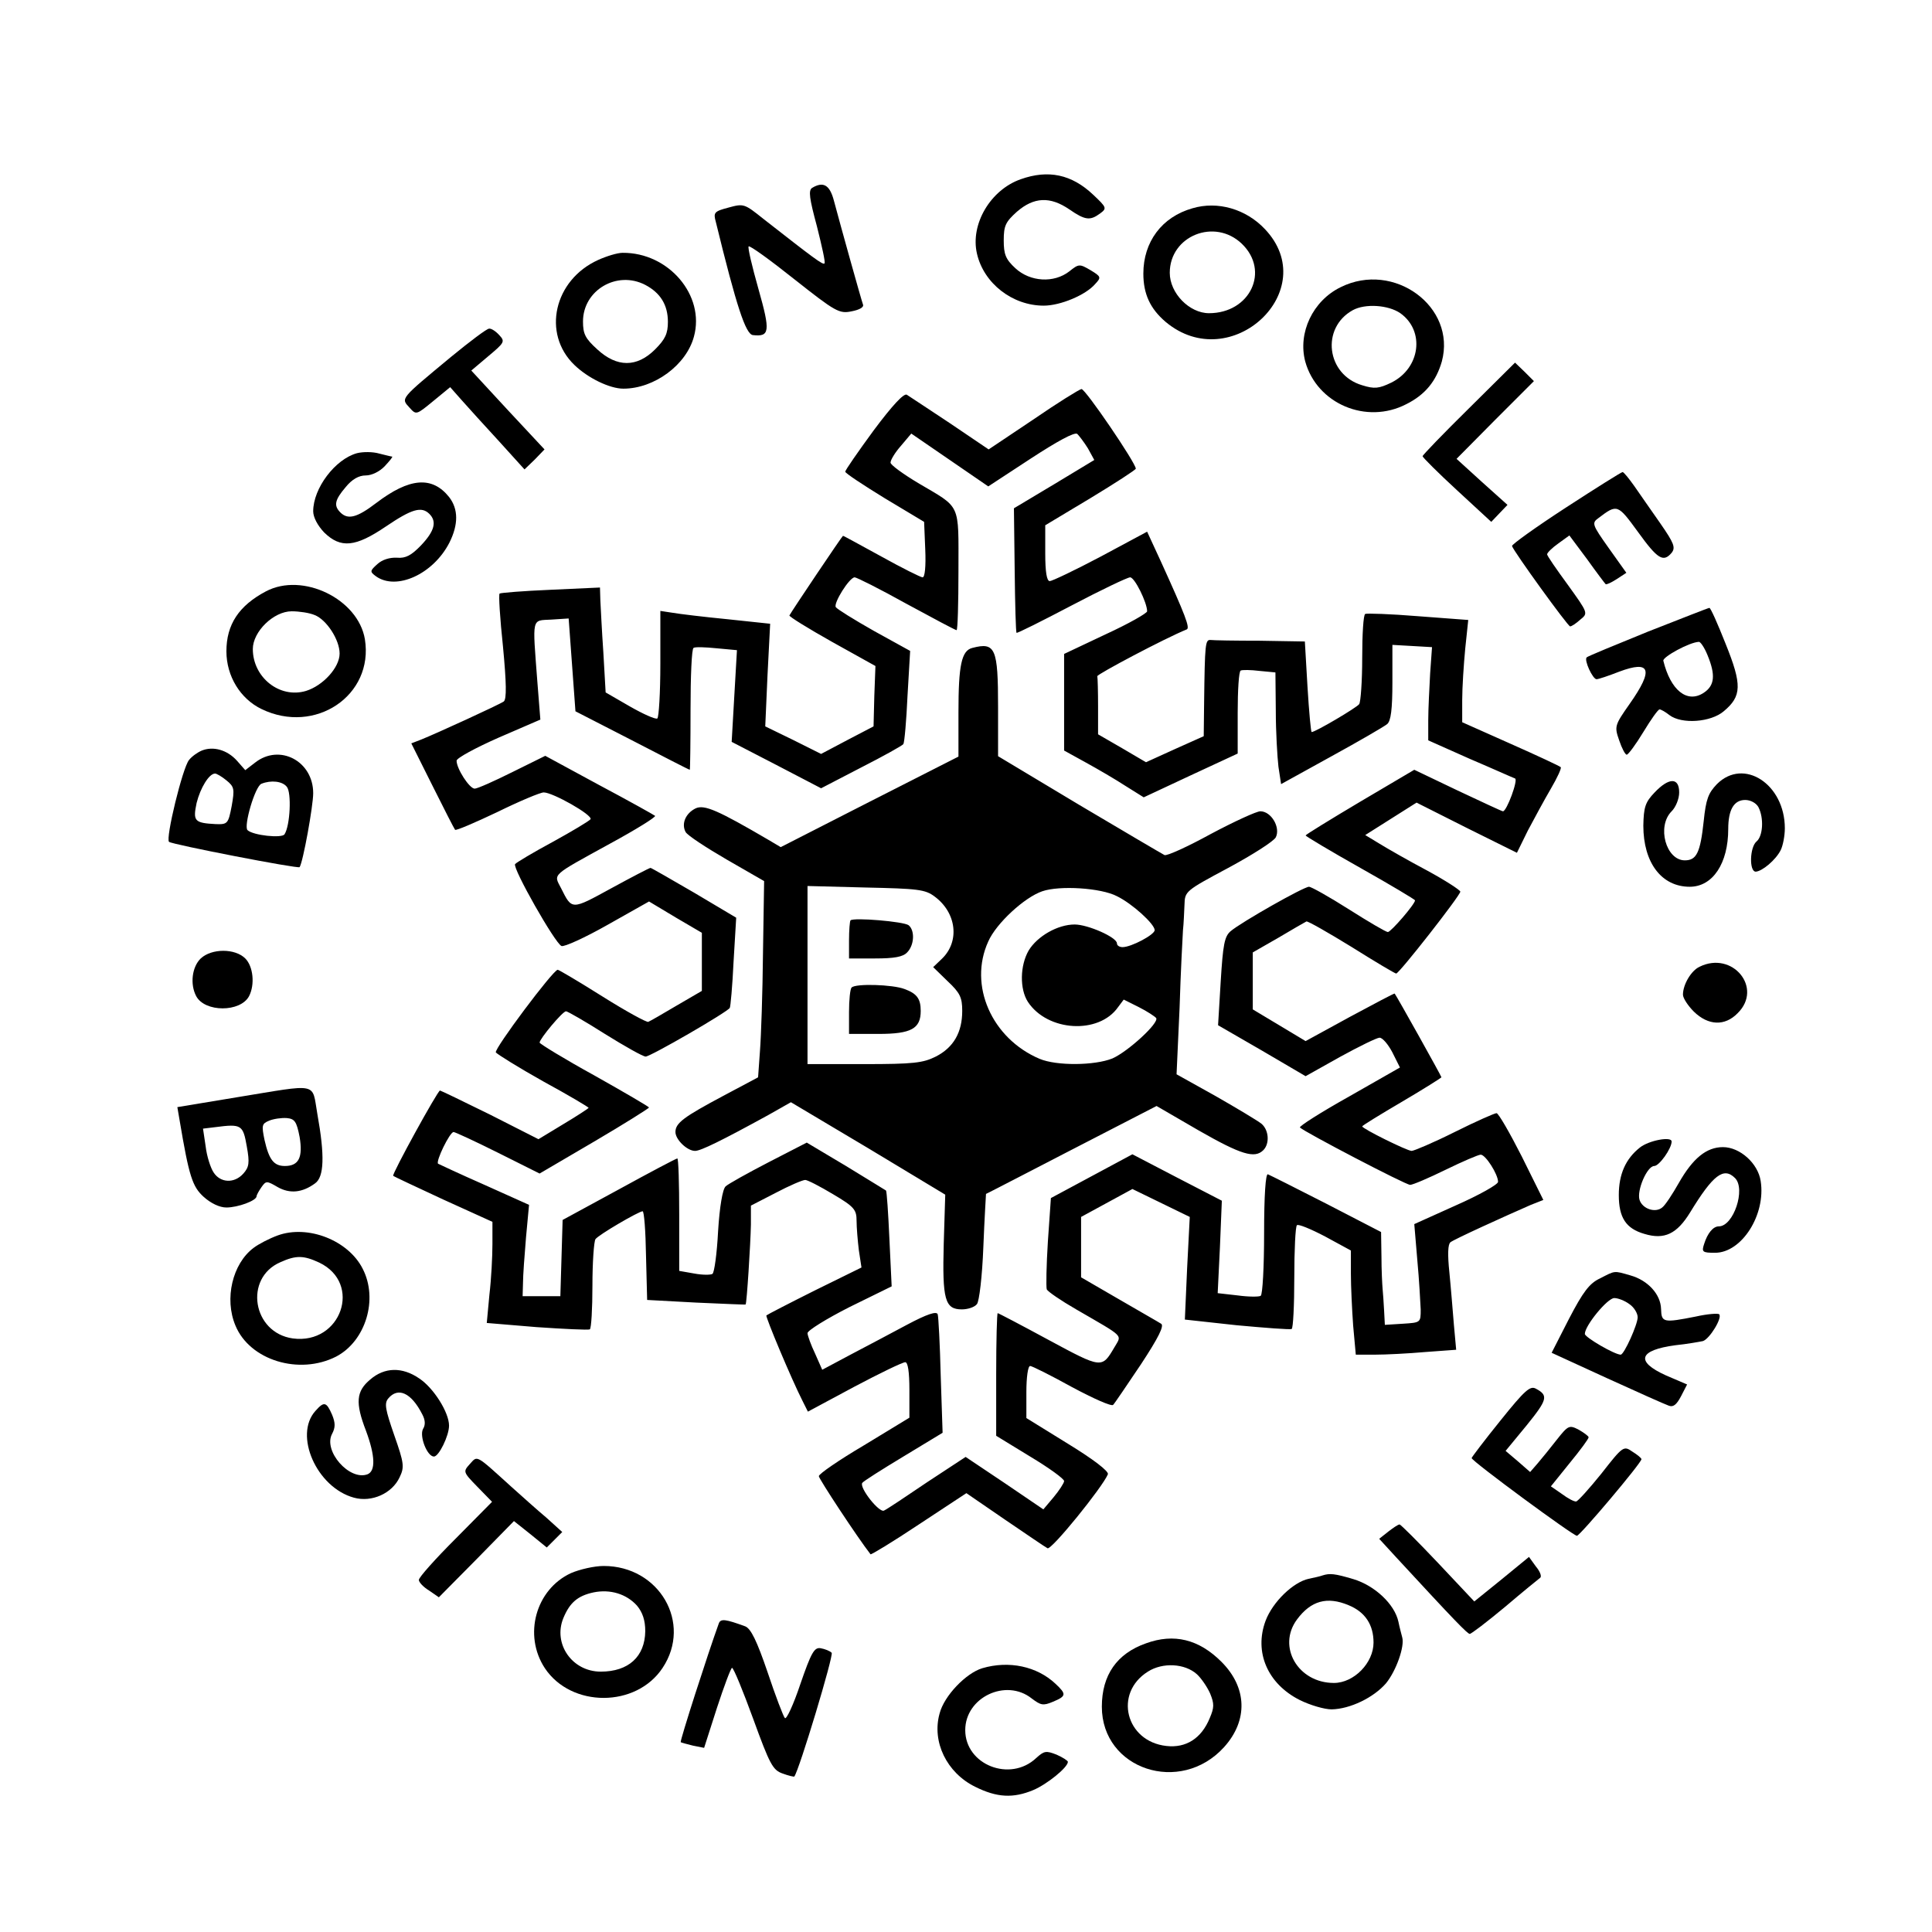<?xml version="1.0" standalone="no"?>
<!DOCTYPE svg PUBLIC "-//W3C//DTD SVG 20010904//EN"
 "http://www.w3.org/TR/2001/REC-SVG-20010904/DTD/svg10.dtd">
<svg version="1.0" xmlns="http://www.w3.org/2000/svg"
 width="512pt" height="512pt" viewBox="0 0 512 512"
 preserveAspectRatio="xMidYMid meet">

<g transform="translate(0,512) scale(0.1,-0.1)"
fill="#000000" stroke="none">
<path d="M2705 4645 c-80 -28 -134 -119 -116 -197 18 -79 94 -138 177 -138 44
0 111 28 136 57 17 18 16 20 -12 37 -29 17 -31 17 -56 -3 -41 -32 -104 -28
-143 8 -26 24 -31 37 -31 74 0 39 5 49 35 76 45 39 88 41 139 6 42 -29 55 -30
81 -11 19 14 18 16 -18 50 -57 54 -119 67 -192 41z"/>
<path d="M2152 4622 c-10 -7 -7 -28 13 -102 13 -52 23 -96 20 -98 -4 -5 -29
14 -162 118 -50 40 -52 41 -92 30 -38 -10 -41 -13 -34 -38 55 -225 79 -297 98
-300 45 -5 47 9 15 122 -17 60 -29 111 -26 113 3 3 57 -36 121 -87 109 -86
119 -92 152 -85 21 4 33 11 30 18 -5 14 -60 211 -77 275 -11 42 -28 52 -58 34z"/>
<path d="M3160 4568 c-81 -23 -130 -89 -130 -173 0 -54 18 -93 59 -128 173
-145 417 84 263 246 -50 53 -125 75 -192 55z m131 -94 c75 -72 22 -184 -87
-184 -52 0 -104 53 -104 107 0 98 119 146 191 77z"/>
<path d="M1585 4431 c-117 -53 -149 -195 -63 -278 36 -35 94 -63 130 -63 82 0
167 63 187 138 30 109 -67 223 -189 222 -14 0 -43 -9 -65 -19z m125 -66 c40
-21 60 -53 60 -98 0 -31 -7 -46 -34 -73 -48 -48 -101 -48 -153 0 -32 29 -38
41 -38 74 0 83 90 136 165 97z"/>
<path d="M3553 4359 c-74 -36 -114 -121 -94 -197 31 -112 162 -168 268 -113
50 25 79 61 94 113 39 145 -127 267 -268 197z m158 -69 c66 -47 53 -146 -24
-184 -33 -16 -45 -17 -77 -7 -95 28 -110 152 -25 199 33 18 94 14 126 -8z"/>
<path d="M1195 4174 c-135 -112 -133 -109 -110 -134 18 -20 18 -20 63 17 l45
37 31 -35 c17 -19 61 -68 99 -109 l67 -74 27 26 26 27 -97 104 -97 105 45 38
c43 36 45 39 29 56 -9 10 -21 18 -27 17 -6 0 -51 -34 -101 -75z"/>
<path d="M3893 4038 c-68 -67 -123 -124 -123 -127 0 -3 41 -44 91 -90 l91 -84
21 22 22 23 -68 61 -67 61 102 103 103 103 -25 25 -25 24 -122 -121z"/>
<path d="M2738 4008 l-118 -79 -102 69 c-57 38 -109 72 -115 76 -8 4 -38 -28
-88 -95 -41 -56 -75 -105 -75 -109 0 -4 47 -35 104 -70 l105 -63 3 -73 c2 -45
-1 -74 -7 -74 -5 0 -55 25 -109 55 -55 30 -100 55 -102 55 -2 0 -135 -198
-142 -211 -1 -3 49 -34 113 -70 l115 -64 -3 -80 -2 -80 -69 -36 -70 -37 -74
37 -74 36 6 136 7 136 -113 12 c-62 6 -128 14 -145 17 l-33 5 0 -140 c0 -77
-4 -142 -8 -145 -5 -3 -38 12 -73 32 l-64 37 -6 105 c-4 58 -7 120 -8 139 l-1
34 -131 -6 c-72 -3 -133 -8 -135 -10 -3 -2 1 -66 9 -141 9 -95 10 -139 2 -145
-11 -8 -179 -85 -219 -101 l-26 -10 56 -112 c31 -62 58 -115 60 -117 2 -3 53
19 112 47 59 29 114 52 123 52 24 0 130 -60 124 -71 -4 -5 -49 -32 -100 -60
-52 -28 -97 -55 -100 -59 -7 -11 106 -210 123 -217 7 -3 62 22 122 56 l110 62
70 -42 70 -41 0 -77 0 -77 -67 -39 c-37 -22 -70 -41 -75 -43 -4 -2 -59 28
-121 67 -62 39 -116 71 -119 71 -12 0 -169 -210 -164 -219 4 -5 60 -40 126
-77 66 -36 120 -68 120 -70 0 -1 -30 -21 -67 -43 l-66 -40 -128 65 c-71 35
-131 64 -133 64 -6 0 -128 -222 -124 -226 2 -2 62 -30 133 -63 l130 -59 0 -59
c0 -32 -3 -92 -8 -134 l-7 -75 132 -11 c73 -5 136 -8 141 -6 4 2 7 55 7 116 0
62 4 117 8 123 7 11 115 74 125 74 4 0 8 -53 9 -118 l3 -117 130 -7 c71 -3
131 -6 131 -5 3 3 13 160 14 212 l0 50 66 34 c36 19 71 34 78 34 6 0 39 -17
74 -38 56 -33 62 -41 62 -70 0 -18 3 -53 6 -78 l7 -46 -124 -61 c-68 -34 -126
-64 -128 -66 -3 -3 66 -168 96 -227 l14 -28 123 66 c68 36 128 65 135 65 7 0
11 -25 11 -74 l0 -73 -120 -73 c-66 -39 -120 -76 -120 -82 0 -7 102 -162 137
-207 1 -2 59 33 128 79 l126 83 102 -70 c56 -38 107 -73 113 -76 10 -6 146
162 160 196 3 8 -39 40 -106 81 l-110 68 0 69 c0 38 4 69 10 69 5 0 55 -25
111 -56 56 -30 105 -52 109 -47 4 4 37 53 74 108 46 70 62 102 53 107 -6 4
-57 33 -112 65 l-100 58 0 80 0 80 68 37 68 37 76 -37 76 -37 -7 -136 -6 -136
137 -15 c76 -7 141 -12 146 -10 4 2 7 63 7 136 0 73 3 136 7 139 3 4 37 -10
75 -30 l68 -37 0 -62 c0 -33 3 -95 6 -137 l7 -77 51 0 c28 0 88 3 133 7 l82 6
-6 66 c-3 36 -8 99 -12 139 -5 48 -4 75 3 80 10 8 142 68 213 99 l33 13 -57
115 c-32 63 -62 115 -67 115 -5 0 -55 -22 -111 -50 -56 -28 -108 -50 -114 -50
-12 0 -131 59 -131 65 0 2 47 31 105 65 58 34 105 64 105 65 0 3 -119 216
-124 222 -1 1 -54 -27 -119 -62 l-117 -64 -70 42 -70 42 0 75 0 76 68 39 c37
22 70 41 74 43 3 2 57 -29 119 -67 62 -39 116 -71 119 -71 8 0 170 207 170
217 0 4 -40 30 -88 56 -49 26 -105 58 -126 71 l-38 23 68 43 68 43 133 -67
133 -66 29 59 c17 32 44 82 61 111 17 29 29 55 26 57 -3 3 -63 31 -133 62
l-128 57 0 59 c0 33 4 94 8 136 l8 76 -133 10 c-73 6 -136 8 -140 6 -5 -2 -8
-55 -8 -116 0 -62 -4 -117 -8 -123 -6 -9 -116 -74 -126 -74 -2 0 -7 54 -11
120 l-7 120 -119 2 c-65 0 -125 1 -131 2 -14 1 -15 -10 -17 -167 l-1 -88 -76
-34 -77 -35 -63 37 -64 37 0 73 c0 40 -1 76 -2 81 -1 5 178 100 237 124 9 4
-3 36 -69 181 l-36 78 -123 -66 c-68 -36 -129 -65 -135 -65 -8 0 -12 24 -12
74 l0 74 120 72 c66 40 120 75 120 78 0 15 -134 212 -144 211 -6 -1 -64 -37
-128 -81z m145 -76 l17 -31 -106 -64 -107 -64 2 -164 c1 -90 3 -165 5 -166 1
-2 67 31 145 72 78 41 149 75 156 75 12 0 45 -67 45 -90 0 -5 -49 -33 -110
-61 l-110 -52 0 -128 0 -128 58 -32 c31 -17 79 -45 105 -62 l48 -30 124 58
125 58 0 108 c0 59 3 110 8 112 4 2 26 2 50 -1 l42 -4 1 -102 c0 -55 4 -122 7
-148 l7 -46 134 74 c73 40 140 79 147 85 10 8 14 39 14 111 l0 99 53 -3 52 -3
-5 -70 c-2 -38 -5 -94 -5 -124 l0 -53 110 -49 c61 -26 114 -50 120 -52 9 -3
-22 -87 -32 -87 -3 0 -56 25 -120 55 l-115 55 -144 -85 c-79 -47 -144 -87
-144 -89 0 -2 65 -41 145 -86 80 -45 145 -84 145 -86 0 -10 -64 -84 -72 -84
-5 0 -51 27 -103 60 -52 33 -100 60 -106 60 -14 0 -180 -94 -208 -118 -16 -14
-20 -35 -26 -133 l-7 -116 116 -67 116 -68 91 51 c51 28 98 51 105 51 8 0 23
-18 34 -39 l20 -40 -135 -77 c-75 -42 -133 -79 -130 -82 12 -12 280 -152 292
-152 7 0 49 18 94 40 45 22 87 40 93 40 13 0 46 -52 46 -72 0 -7 -50 -35 -111
-62 l-111 -50 8 -95 c5 -53 8 -112 9 -131 0 -35 0 -35 -47 -38 l-48 -3 -2 38
c-1 21 -3 47 -4 58 -1 11 -3 49 -3 85 l-1 65 -145 75 c-80 41 -150 76 -155 78
-6 2 -10 -56 -10 -157 0 -88 -4 -162 -9 -165 -4 -3 -32 -3 -61 1 l-53 6 6 123
5 122 -118 61 -119 62 -108 -58 -108 -58 -8 -115 c-4 -63 -5 -120 -3 -127 3
-6 38 -30 78 -53 131 -76 121 -66 101 -101 -33 -56 -33 -56 -174 20 -72 39
-133 71 -135 71 -2 0 -4 -73 -4 -162 l0 -163 90 -55 c50 -30 90 -59 90 -65 0
-5 -13 -25 -28 -43 l-27 -32 -103 70 -103 69 -102 -67 c-56 -38 -107 -72 -114
-75 -12 -8 -66 60 -58 73 2 4 51 35 109 70 l104 63 -5 151 c-2 83 -6 157 -8
163 -3 9 -29 0 -80 -27 -41 -22 -109 -58 -151 -80 l-75 -40 -19 43 c-11 23
-20 48 -20 54 0 7 50 38 111 69 l112 55 -6 126 c-3 68 -7 126 -9 128 -2 1 -50
31 -106 65 l-104 62 -101 -52 c-56 -29 -108 -58 -114 -64 -8 -7 -16 -54 -20
-119 -3 -59 -10 -110 -15 -113 -5 -3 -27 -3 -48 1 l-40 7 0 149 c0 82 -2 149
-5 149 -3 0 -73 -37 -155 -82 l-149 -81 -3 -101 -3 -101 -50 0 -50 0 1 35 c0
19 4 74 8 121 l8 86 -118 53 c-66 29 -121 55 -123 56 -7 6 31 84 41 84 4 0 58
-25 118 -55 l110 -55 145 85 c80 47 145 88 145 90 0 2 -65 40 -145 85 -80 44
-145 84 -145 87 0 10 61 83 70 83 4 0 51 -27 103 -60 53 -33 101 -60 108 -60
13 0 217 118 223 129 2 3 7 58 10 122 l7 117 -111 66 c-62 36 -114 66 -116 66
-3 0 -49 -24 -104 -54 -106 -58 -104 -58 -133 0 -20 39 -29 31 131 119 68 37
121 70 118 73 -4 3 -70 40 -149 82 l-142 77 -87 -43 c-48 -24 -93 -44 -100
-44 -14 0 -48 53 -48 74 0 7 50 34 111 61 l111 48 -8 101 c-13 173 -16 161 37
164 l46 3 9 -123 9 -123 150 -77 c83 -43 151 -78 153 -78 1 0 2 72 2 159 0 88
3 162 8 164 4 3 31 2 61 -1 l54 -5 -7 -121 -7 -122 118 -61 119 -62 106 55
c59 30 109 58 112 62 3 5 8 62 11 128 l7 119 -96 53 c-53 30 -98 58 -101 63
-7 10 36 79 50 79 5 0 67 -31 137 -70 70 -38 130 -70 133 -70 3 0 5 71 5 158
0 182 8 164 -107 232 -40 24 -73 48 -73 54 0 7 12 27 28 45 l27 32 102 -70
102 -70 113 74 c69 45 116 71 123 65 5 -5 18 -22 28 -38z"/>
<path d="M2577 3403 c-29 -7 -37 -46 -37 -171 l0 -117 -236 -120 -235 -120
-32 19 c-135 79 -170 94 -193 84 -27 -13 -39 -41 -27 -63 5 -9 54 -41 109 -73
l99 -57 -3 -190 c-1 -105 -5 -222 -8 -260 l-5 -70 -92 -49 c-105 -56 -127 -72
-127 -96 0 -20 31 -50 52 -50 15 0 70 27 194 95 l60 34 205 -122 204 -123 -4
-130 c-4 -148 3 -174 48 -174 16 0 34 6 40 14 6 7 14 73 17 152 3 76 7 139 7
140 1 0 103 53 227 117 l225 116 112 -65 c112 -64 148 -75 171 -52 17 17 15
53 -5 70 -10 8 -65 41 -121 73 l-104 58 8 176 c3 97 8 190 9 206 2 17 3 47 4
67 1 36 2 37 116 98 63 34 120 70 126 81 13 26 -12 69 -41 69 -10 0 -69 -27
-131 -60 -62 -34 -117 -59 -123 -56 -6 3 -108 63 -226 133 l-215 129 0 130 c0
156 -7 173 -68 157z m-100 -659 c58 -43 67 -119 19 -165 l-23 -22 38 -37 c33
-31 39 -43 39 -79 0 -57 -23 -97 -70 -121 -34 -17 -59 -20 -190 -20 l-150 0 0
236 0 236 154 -4 c138 -3 158 -5 183 -24z m483 1 c41 -20 100 -74 100 -90 0
-12 -62 -45 -85 -45 -8 0 -15 4 -15 10 0 16 -77 50 -112 50 -45 0 -99 -31
-122 -69 -23 -40 -24 -102 -2 -136 52 -79 188 -87 239 -14 l15 20 40 -20 c22
-11 43 -25 46 -29 8 -13 -75 -89 -116 -107 -47 -19 -148 -20 -193 -1 -127 54
-189 195 -136 311 21 48 96 117 143 133 46 16 156 9 198 -13z"/>
<path d="M2254 2681 c-2 -2 -4 -26 -4 -53 l0 -48 69 0 c50 0 74 4 85 16 19 19
21 58 4 72 -13 10 -146 21 -154 13z"/>
<path d="M2257 2503 c-4 -3 -7 -33 -7 -65 l0 -58 78 0 c87 0 112 14 112 61 0
32 -10 46 -43 58 -31 12 -130 15 -140 4z"/>
<path d="M946 3919 c-58 -16 -116 -93 -116 -154 0 -16 12 -38 29 -56 44 -43
83 -39 164 16 68 46 94 54 115 33 20 -20 14 -45 -22 -83 -26 -27 -41 -35 -64
-33 -19 1 -39 -5 -52 -17 -20 -18 -20 -20 -4 -32 54 -39 152 5 195 89 24 48
24 89 -1 121 -45 56 -105 51 -193 -16 -51 -39 -75 -45 -95 -25 -18 18 -15 33
14 67 17 21 35 31 53 31 16 0 37 10 51 25 13 14 22 25 19 25 -2 0 -18 4 -34 8
-17 5 -43 5 -59 1z"/>
<path d="M4150 3775 c-80 -52 -144 -98 -143 -102 4 -14 148 -213 154 -213 4 0
16 8 27 18 21 17 21 17 -33 92 -30 41 -55 77 -55 81 0 4 13 17 30 29 l29 21
47 -63 c25 -35 47 -64 49 -66 2 -2 15 4 29 13 l26 17 -47 66 c-44 62 -45 66
-27 79 50 38 51 37 105 -37 52 -72 67 -81 89 -55 11 14 6 26 -30 78 -24 34
-55 79 -69 99 -15 21 -28 37 -31 37 -3 0 -70 -42 -150 -94z"/>
<path d="M705 3553 c-72 -38 -105 -88 -105 -159 0 -66 37 -126 93 -153 142
-69 298 36 274 185 -18 107 -165 178 -262 127z m129 -63 c31 -12 66 -65 66
-102 0 -37 -44 -85 -89 -99 -70 -21 -141 36 -141 111 0 46 55 100 103 100 20
0 47 -4 61 -10z"/>
<path d="M4367 3446 c-86 -35 -159 -65 -162 -68 -8 -7 16 -58 26 -58 5 0 32 9
60 20 83 31 92 6 28 -85 -40 -57 -41 -60 -28 -97 7 -21 16 -38 20 -38 4 0 24
27 44 60 20 33 39 60 43 60 4 0 16 -7 26 -15 33 -25 110 -19 144 10 48 40 49
70 5 179 -21 53 -40 96 -43 95 -3 0 -76 -29 -163 -63z m158 -62 c22 -53 19
-81 -10 -100 -44 -29 -88 7 -107 85 -2 10 69 49 94 50 4 1 15 -15 23 -35z"/>
<path d="M535 3131 c-12 -5 -27 -16 -34 -25 -17 -20 -63 -209 -53 -217 8 -7
343 -72 346 -67 9 13 36 162 36 196 0 85 -89 132 -154 81 l-26 -20 -22 25
c-26 29 -63 39 -93 27z m65 -79 c21 -17 22 -23 14 -68 -9 -47 -11 -49 -42 -48
-57 3 -61 8 -51 56 10 40 33 78 49 78 4 0 18 -8 30 -18z m160 -17 c13 -15 9
-103 -6 -126 -7 -11 -83 -3 -98 11 -11 10 20 117 37 123 25 10 55 7 67 -8z"/>
<path d="M4550 3042 c-23 -24 -29 -40 -35 -98 -9 -84 -19 -104 -50 -104 -50 0
-75 90 -35 130 11 11 20 33 20 50 0 40 -27 40 -65 0 -25 -26 -29 -39 -30 -88
0 -98 48 -162 123 -162 61 0 102 62 102 153 0 51 15 77 45 77 14 0 29 -8 35
-19 15 -29 12 -77 -5 -91 -18 -15 -20 -80 -2 -80 17 1 53 31 66 57 6 12 11 38
11 58 0 117 -109 188 -180 117z"/>
<path d="M532 2580 c-23 -22 -29 -68 -12 -100 23 -43 117 -43 140 0 16 31 11
79 -10 100 -27 27 -89 27 -118 0z"/>
<path d="M4504 2558 c-22 -10 -44 -47 -44 -74 0 -9 13 -29 29 -45 38 -37 82
-39 116 -4 68 67 -14 166 -101 123z"/>
<path d="M627 2212 l-157 -26 6 -35 c25 -149 34 -176 64 -203 19 -17 42 -28
60 -28 30 0 80 18 80 30 0 3 6 14 13 24 12 17 14 17 43 0 32 -18 65 -15 99 10
24 17 26 73 6 184 -15 85 7 80 -214 44z m167 -105 c9 -54 -2 -77 -39 -77 -29
0 -42 16 -54 69 -8 39 -7 43 12 51 12 5 33 8 47 7 21 -2 26 -9 34 -50z m-140
-25 c8 -44 6 -55 -9 -72 -24 -27 -61 -25 -79 3 -8 12 -18 43 -21 69 l-7 47 33
4 c69 9 73 6 83 -51z"/>
<path d="M4346 2079 c-38 -30 -56 -71 -56 -126 0 -60 19 -89 68 -103 53 -16
86 0 121 57 61 100 89 121 119 91 29 -29 -4 -128 -43 -128 -15 0 -30 -18 -39
-47 -7 -21 -4 -23 29 -23 71 0 135 101 121 190 -7 47 -55 90 -100 90 -44 0
-80 -30 -117 -95 -17 -30 -36 -59 -44 -65 -18 -15 -52 -4 -60 20 -8 25 20 90
39 90 13 0 46 46 46 65 0 14 -60 3 -84 -16z"/>
<path d="M736 1846 c-22 -8 -51 -23 -64 -33 -56 -42 -78 -135 -48 -206 38 -92
169 -132 267 -82 78 41 112 152 70 233 -38 75 -145 117 -225 88z m110 -72
c115 -55 58 -218 -70 -201 -107 15 -130 160 -33 202 42 19 62 18 103 -1z"/>
<path d="M4240 1732 c-28 -13 -45 -36 -82 -107 l-46 -90 146 -67 c81 -37 155
-70 164 -73 12 -5 21 2 33 25 l16 31 -56 24 c-82 37 -72 67 25 80 30 3 63 9
73 11 18 6 52 62 43 71 -3 3 -31 1 -62 -6 -86 -17 -91 -16 -92 20 -1 39 -35
76 -81 89 -45 13 -40 13 -81 -8z m78 -68 c12 -8 22 -24 22 -35 0 -19 -36 -99
-45 -99 -16 0 -95 46 -95 55 0 22 60 95 78 95 10 0 28 -7 40 -16z"/>
<path d="M981 1464 c-37 -31 -40 -61 -11 -136 24 -65 26 -106 4 -115 -48 -18
-118 62 -94 107 9 17 9 29 0 51 -15 34 -21 36 -44 10 -58 -64 3 -203 102 -230
47 -13 101 11 121 54 13 27 12 37 -14 111 -24 69 -27 85 -16 98 26 31 61 15
90 -42 8 -15 9 -28 2 -39 -10 -19 11 -73 29 -73 13 0 40 55 40 82 0 35 -41
100 -79 125 -45 31 -92 30 -130 -3z"/>
<path d="M3976 1355 c-42 -52 -76 -97 -76 -99 0 -8 269 -206 279 -206 8 0 171
193 171 203 0 3 -11 12 -24 20 -23 16 -25 15 -82 -58 -33 -41 -63 -74 -67 -74
-5 -1 -22 8 -38 20 l-29 20 50 62 c28 34 50 64 50 68 0 3 -12 12 -26 20 -25
13 -28 12 -58 -26 -17 -22 -40 -50 -51 -63 l-20 -23 -32 28 -33 28 56 68 c55
68 58 79 24 97 -15 8 -29 -4 -94 -85z"/>
<path d="M1245 1240 c-18 -20 -18 -21 20 -60 l39 -40 -97 -98 c-53 -53 -97
-102 -97 -109 0 -6 12 -19 27 -28 l26 -18 100 101 99 101 44 -35 43 -35 20 20
21 21 -42 38 c-24 20 -65 57 -93 82 -96 87 -89 83 -110 60z"/>
<path d="M3679 1061 l-24 -19 45 -49 c155 -168 189 -203 195 -203 4 0 46 32
94 72 47 40 89 74 93 77 4 4 -1 17 -12 30 l-18 25 -72 -59 -73 -59 -96 102
c-53 56 -99 102 -102 102 -4 0 -17 -9 -30 -19z"/>
<path d="M1513 951 c-93 -43 -127 -164 -69 -252 70 -105 242 -105 312 1 79
119 -9 270 -156 270 -25 0 -64 -9 -87 -19z m175 -86 c15 -18 22 -39 22 -68 -1
-67 -44 -107 -118 -107 -76 0 -127 74 -99 142 17 41 38 59 80 68 44 9 87 -4
115 -35z"/>
<path d="M3505 945 c-5 -2 -22 -6 -37 -9 -41 -9 -95 -61 -114 -111 -31 -83 5
-167 90 -210 28 -14 66 -25 85 -25 49 1 111 31 144 69 27 33 50 98 43 122 -2
8 -7 26 -10 41 -10 47 -63 96 -119 113 -50 15 -63 16 -82 10z m69 -79 c44 -18
66 -52 66 -99 0 -54 -52 -107 -105 -107 -95 0 -151 96 -98 168 37 50 80 62
137 38z"/>
<path d="M1905 818 c-29 -80 -104 -313 -101 -315 1 -1 16 -5 32 -9 l30 -6 34
106 c19 58 37 106 40 106 4 0 29 -61 56 -135 44 -121 52 -136 78 -145 16 -6
30 -9 31 -8 13 17 105 322 99 328 -5 5 -18 10 -29 12 -17 3 -25 -11 -54 -95
-18 -54 -37 -95 -41 -90 -4 4 -25 59 -46 122 -28 82 -44 115 -59 121 -52 19
-65 21 -70 8z"/>
<path d="M3037 765 c-77 -27 -117 -84 -117 -168 0 -166 208 -235 324 -107 64
71 61 158 -7 226 -60 60 -126 76 -200 49z m135 -82 c11 -10 27 -33 35 -51 11
-27 11 -37 -1 -65 -22 -54 -63 -80 -115 -74 -108 12 -140 140 -49 197 39 25
98 22 130 -7z"/>
<path d="M2603 699 c-43 -13 -101 -73 -113 -120 -21 -75 19 -157 94 -194 58
-29 101 -31 154 -9 36 15 92 60 92 75 0 3 -14 12 -30 19 -28 11 -33 10 -54 -9
-69 -65 -188 -18 -188 74 0 87 108 138 176 84 24 -18 30 -20 56 -9 36 15 37
20 7 48 -49 46 -123 62 -194 41z"/>
</g>
</svg>
